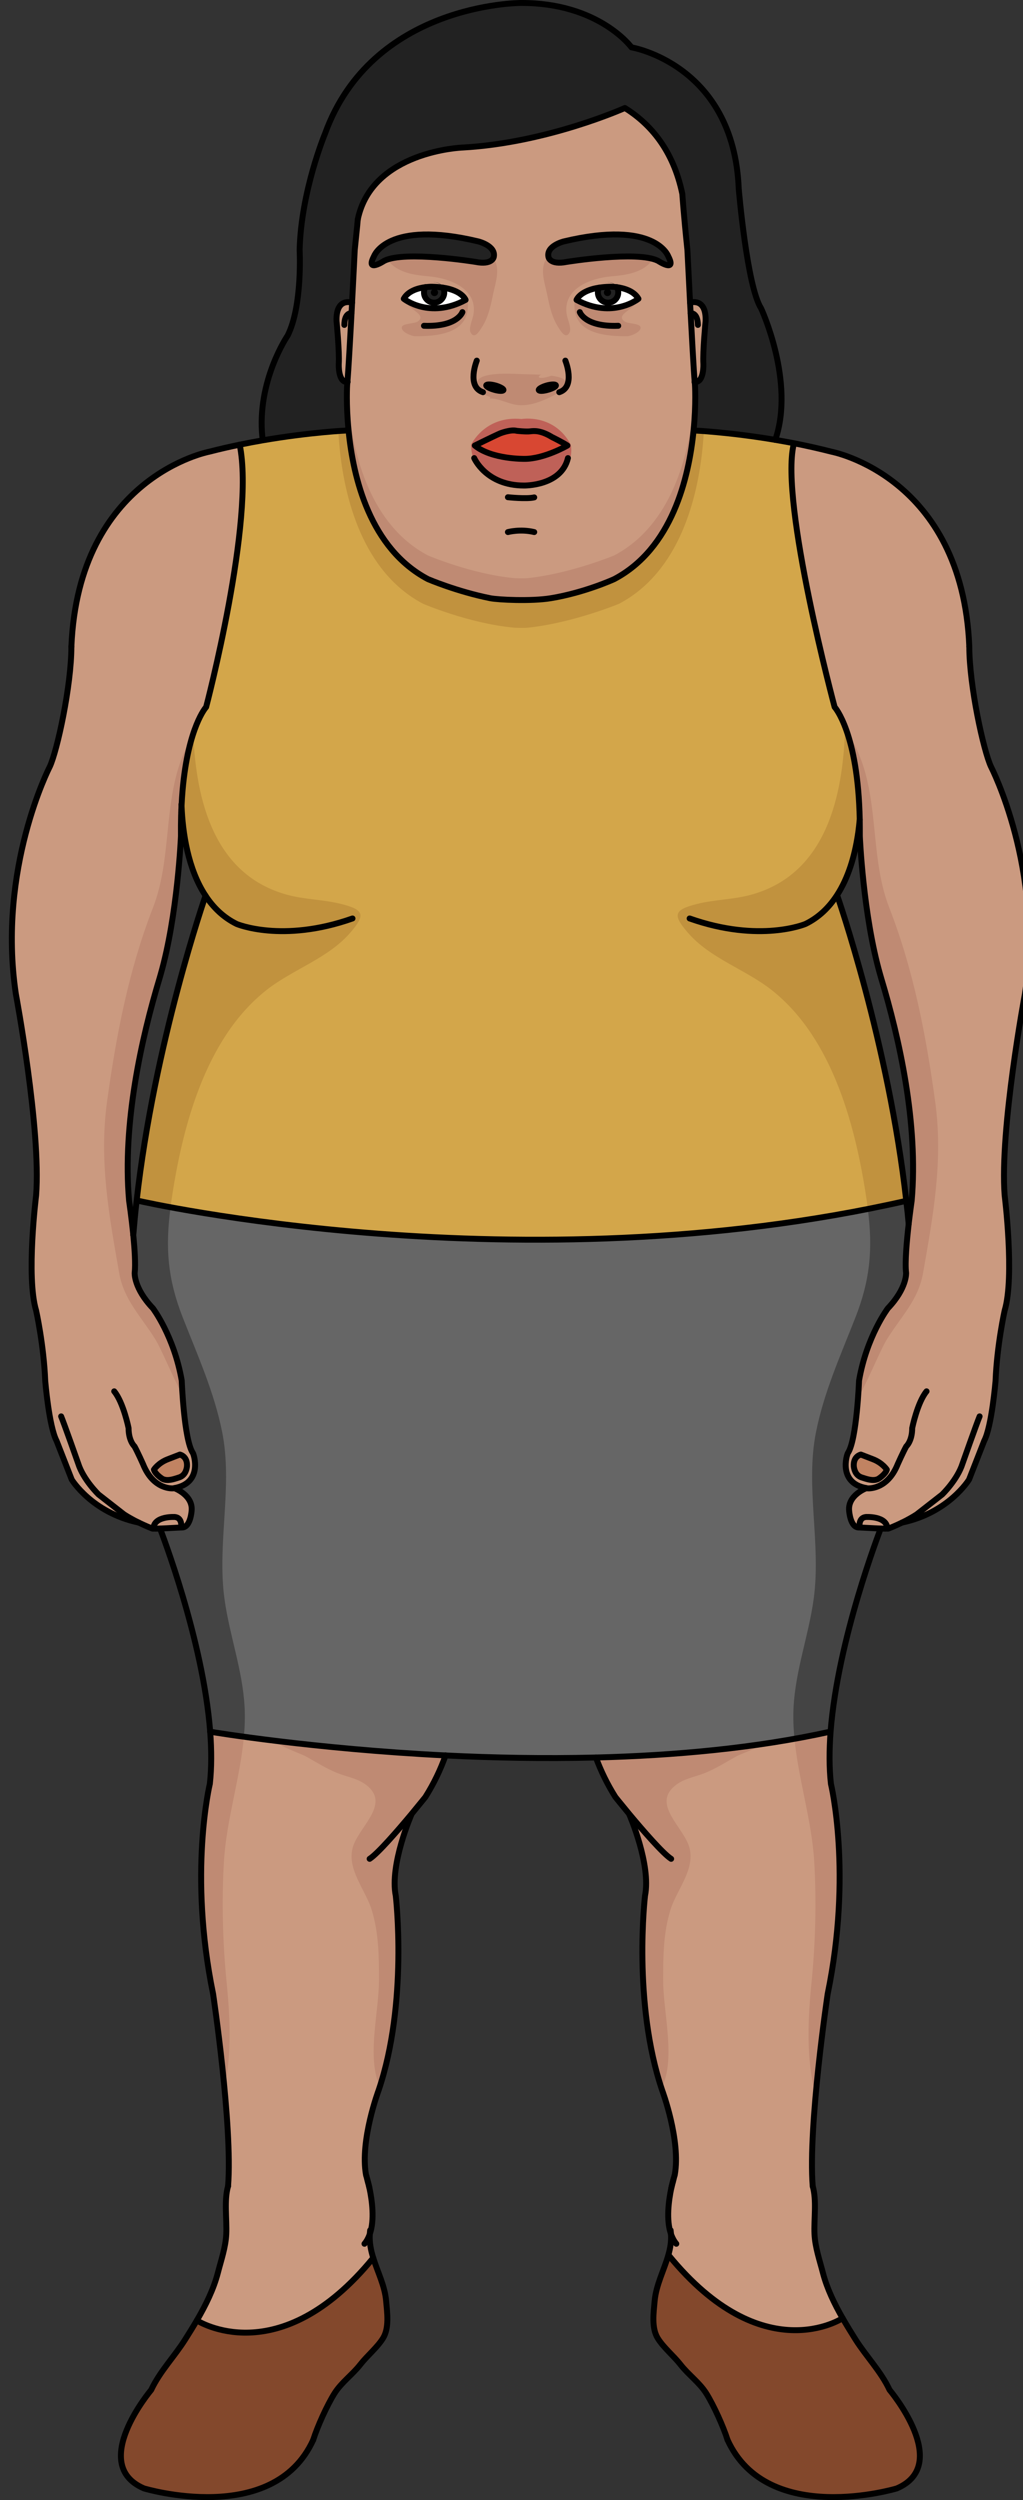 <?xml version="1.0" encoding="utf-8"?>
<!-- Generator: Adobe Illustrator 16.0.0, SVG Export Plug-In . SVG Version: 6.00 Build 0)  -->
<!DOCTYPE svg PUBLIC "-//W3C//DTD SVG 1.1//EN" "http://www.w3.org/Graphics/SVG/1.1/DTD/svg11.dtd">
<svg version="1.1" id="Layer_2" xmlns="http://www.w3.org/2000/svg" xmlns:xlink="http://www.w3.org/1999/xlink" x="0px" y="0px"
	 width="172.699px" height="421.949px" viewBox="0 0 172.699 421.949" enable-background="new 0 0 172.699 421.949"
	 xml:space="preserve">
<rect x="0" y="0" width="172.699" height="421.949" fill="#333333" stroke="none"/>
<g>
	<path fill="#CB9A80" d="M97.422,50.616c6.112,3.296,10.452-0.188,10.452-0.188c-0.769-1.351-2.497-1.8-3.658-1.96
		c-0.305-0.494-0.842-0.827-1.466-0.827c-0.667,0-1.234,0.377-1.524,0.914c-0.479,0.073-0.886,0.16-1.249,0.276
		C97.829,49.484,97.422,50.616,97.422,50.616z M83.528,65.788c0.799,0.232,1.496,0.247,1.554,0.043
		c0.057-0.188-0.552-0.537-1.351-0.769c-0.799-0.218-1.496-0.232-1.553-0.029C82.134,65.222,82.73,65.57,83.528,65.788z
		 M92.587,65.788c0.798-0.218,1.408-0.566,1.35-0.755c-0.058-0.204-0.755-0.189-1.553,0.029c-0.798,0.232-1.394,0.581-1.336,0.769
		C91.092,66.035,91.789,66.02,92.587,65.788z M95.767,44.2c0,0,11.904-1.931,15.389-0.189c0,0,3.251,2.149,1.742-0.77
		c0,0-2.178-6.185-17.61-2.497c0,0-3.049,0.74-2.599,2.656C92.689,43.4,92.921,44.766,95.767,44.2z M68.255,50.428
		c0,0,4.327,3.484,10.438,0.188c0,0-0.392-1.132-2.541-1.786c-0.363-0.116-0.784-0.203-1.263-0.276
		c-0.291-0.537-0.857-0.914-1.51-0.914c-0.625,0-1.176,0.333-1.467,0.827C70.752,48.613,69.01,49.063,68.255,50.428z M80.247,75.196
		c2.889,2.366,8.435,2.25,8.435,2.25c3.31,0,7.201-2.25,7.201-2.25c-0.77-0.523-2.599-1.423-2.599-1.423
		c-1.902-1.162-3.02-1.06-3.702-0.973c-0.682,0.087-2.25-0.087-2.25-0.087c-1.002-0.276-2.788,0.42-2.788,0.42
		C83.339,73.657,80.247,75.196,80.247,75.196z M59.98,42.167c0.436-4.196,0.508-5.009,0.508-5.11v-0.015
		c2.41-11.585,17.669-12.137,17.669-12.137c14.329-0.784,27.424-6.678,27.424-6.678c4.254,2.642,8.16,7.07,9.699,14.504
		c0,0,0.217,3.325,0.856,9.437c0,0,0.204,4.152,0.45,8.914c0.291,5.415,0.625,11.629,0.784,13.386
		c0.015,0.203,0.029,0.348,0.043,0.421c0,0,0.219,3.251-0.231,7.767c-0.784,7.985-3.63,19.934-13.4,25.087
		c0,0-7.361,3.063-14.591,3.833c-0.827,0.087-2.265,0-2.265,0c-7.23-0.667-14.59-3.833-14.59-3.833
		c-9.771-5.153-12.631-17.131-13.4-25.116c-0.45-4.501-0.232-7.738-0.232-7.738c0.015-0.073,0.029-0.218,0.044-0.421
		c0.145-1.655,0.464-7.303,0.74-12.5c0.015-0.291,0.029-0.596,0.044-0.886C59.777,46.333,59.98,42.167,59.98,42.167z M80.828,40.744
		c-15.418-3.688-17.596,2.497-17.596,2.497c-1.524,2.918,1.742,0.77,1.742,0.77c3.469-1.742,15.389,0.189,15.389,0.189
		c2.831,0.566,3.078-0.799,3.078-0.799C83.877,41.484,80.828,40.744,80.828,40.744z"/>
	<path fill="#BF6158" d="M79.528,75.051c0,0,2.315-4.943,8.529-4.334c0,0,5.48-0.961,8.303,4.327c0,0,1.512,6.154-7.916,6.903
		C88.445,81.946,79.528,81.947,79.528,75.051z"/>
	<path fill="#BF8A73" d="M78.947,50.674c0.465,4.325-2.482,6.146-8.901,6.069c-0.537-0.006-2.433-0.729-2.199-1.562
		c0.178-0.631,2.141-0.53,2.686-0.928c1.644-1.201-1.724-2.001-2.147-3.557c1.79-0.156,3.381,0.772,5.266,0.489
		c0.995-0.149,4.646-1.714,5.038-0.383"/>
	<path fill="#BF8A73" d="M97.021,50.674c-0.465,4.325,2.482,6.146,8.901,6.069c0.537-0.006,2.433-0.729,2.199-1.562
		c-0.178-0.631-2.141-0.53-2.686-0.928c-1.644-1.201,1.724-2.001,2.147-3.557c-1.79-0.156-3.381,0.772-5.266,0.489
		c-0.995-0.149-4.646-1.714-5.038-0.383"/>
	<path fill="#BF8A73" d="M82.798,67.02c-2.189-0.61-3.525-2.93-0.744-3.625c1.846-0.461,4.151-0.33,6.119-0.25
		c1.918,0.078,4.269,0.014,6.125,0.5c2.762,0.725,0.336,2.538-1.125,3.25c-1.676,0.817-3.34,1.505-5.25,1.5
		c-1.831-0.005-3.728-1.257-5.25-1.125"/>
	<path fill="#BF8A73" d="M69.298,40.77c-2.156-0.257-5.366,1.907-3.153,3.881c1.689,1.507,4.123,1.805,6.278,1.994
		c3.634,0.319,8.342,2.175,7.472,6.597c-0.132,0.669-0.813,2.184-0.447,2.875c0.636,1.204,1.44-0.166,1.881-0.844
		c1.162-1.789,1.55-3.879,1.972-5.878c0.384-1.821,1.234-4.175-0.038-5.844c-1.868-2.452-4.985-2.307-7.687-2.875
		c-1.414-0.297-4.826-1.104-5.903,0.344"/>
	<path fill="#BF8A73" d="M106.3,40.77c2.156-0.257,5.366,1.907,3.153,3.881c-1.689,1.507-4.123,1.805-6.278,1.994
		c-3.634,0.319-8.342,2.175-7.472,6.597c0.132,0.669,0.813,2.184,0.447,2.875c-0.636,1.204-1.44-0.166-1.881-0.844
		c-1.162-1.789-1.55-3.879-1.972-5.878c-0.384-1.821-1.234-4.175,0.038-5.844c1.868-2.452,4.985-2.307,7.687-2.875
		c1.414-0.297,4.826-1.104,5.903,0.344"/>
	<path fill="#BF8A73" d="M117.089,68.655c-0.784,7.985-3.63,19.934-13.4,25.087c0,0-7.361,3.063-14.591,3.833
		c-0.827,0.087-2.265,0-2.265,0c-7.23-0.667-14.59-3.833-14.59-3.833c-9.771-5.153-12.631-17.131-13.4-25.116
		c-0.13-1.303-0.204-2.495-0.244-3.538c-0.038,0.759-0.142,3.681,0.244,7.538c0.769,7.985,3.629,19.962,13.4,25.116
		c0,0,7.36,3.166,14.59,3.833c0,0,1.438,0.087,2.265,0c7.23-0.77,14.591-3.833,14.591-3.833c9.771-5.153,12.616-17.102,13.4-25.087
		c0.383-3.846,0.282-6.767,0.243-7.551C117.292,66.151,117.219,67.347,117.089,68.655z"/>
	<path fill="#D3A64A" d="M152.963,202.679c-64.983,14.75-129.544,0-129.544,0l-0.349-0.045
		c2.977-26.567,11.629-51.467,11.629-51.467c-2.977-4.5-3.862-10.611-4.05-15.156c0.043-0.93,0.101-1.8,0.174-2.643
		C31.766,122.64,34.8,119.33,34.8,119.33s8.305-31.504,5.662-44.279c1.336-0.276,2.657-0.522,3.92-0.741
		c8.028-1.379,14.184-1.655,14.184-1.655l0.276-0.029c0.769,7.985,3.629,19.962,13.4,25.116c0,0,7.36,3.166,14.59,3.833
		c0,0,1.438,0.087,2.265,0c7.23-0.77,14.591-3.833,14.591-3.833c9.771-5.153,12.616-17.102,13.4-25.087h0.043
		c0,0,5.938,0.261,13.749,1.583c1.016,0.174,2.062,0.363,3.135,0.566l-0.043,0.247c-2.294,9.901,6.925,44.279,6.925,44.279
		s3.949,4.313,4.239,19.004c-0.072,0.727-0.159,1.482-0.261,2.25c-0.029,0.117-0.044,0.233-0.058,0.363
		c-0.538,3.485-1.583,7.188-3.543,10.179l0.073,0.042c0,0,8.682,24.928,11.644,51.512H152.963z"/>
	<path fill="#C1923E" d="M118.612,75.502c0.098-0.977,0.164-1.894,0.21-2.741c-1.079-0.079-1.69-0.106-1.69-0.106h-0.043
		c-0.784,7.985-3.63,19.934-13.4,25.087c0,0-7.361,3.063-14.591,3.833c-0.827,0.087-2.265,0-2.265,0
		c-7.23-0.667-14.59-3.833-14.59-3.833c-9.771-5.153-12.631-17.131-13.4-25.116l-0.276,0.029c0,0-0.529,0.024-1.457,0.091
		c0.046,0.842,0.112,1.754,0.209,2.726c0.81,8.402,3.819,21.006,14.101,26.429c0,0,7.745,3.331,15.354,4.034
		c0,0,1.513,0.092,2.383,0c7.608-0.811,15.354-4.034,15.354-4.034C114.792,96.478,117.787,83.905,118.612,75.502z"/>
	<path fill="#CB9A80" d="M144.136,247.48c0.029,0.247,0.159,1.496,1.321,1.873c0.856,0.276,1.96,0.684,2.816,0.247
		c0,0,1.219-0.755,1.437-1.566c0,0-0.726-1.147-2.396-1.772l-1.989-0.769C145.326,245.493,144.02,245.768,144.136,247.48z
		 M148.666,257.978c-1.249-0.044-3.035-0.161-3.557-0.175c-0.058,0-0.102,0-0.13,0c-1.438,0-1.626-2.787-1.626-2.787
		c-0.29-2.672,2.904-3.848,2.904-3.848v-0.015c-4.806-0.856-3.325-5.604-3.107-5.938c1.496-2.236,1.873-12.21,1.873-12.21
		c1.292-7.476,4.864-12.194,4.864-12.194c3.252-3.413,3.078-5.981,3.078-5.981c-0.218-1.815,0.116-5.416,0.435-8.231
		c0-0.016,0-0.03,0-0.045c0.262-2.191,0.508-3.905,0.508-3.905c1.147-12.964-2.09-27.438-5.14-37.528
		c-0.058-0.219-0.13-0.436-0.188-0.654c-2.875-10.031-3.426-23.345-3.426-23.345c0-0.958,0-1.901-0.015-2.788
		c-0.29-14.691-4.239-19.004-4.239-19.004s-9.219-34.378-6.925-44.279l0.043-0.247c2.063,0.406,4.211,0.885,6.374,1.437
		c0,0,22.053,4.181,23.244,32.883c0,6.605,2.409,17.64,3.673,20.297c0,0,8.856,17.146,5.72,38.313c0,0-4.282,22.865-3.426,34.015
		c0,0,1.713,13.72,0,19.44c0,0-1.292,5.764-1.539,11.905c0,0-0.639,7.664-1.917,10.089l-2.555,6.533c0,0-3.397,5.59-11.31,7.259
		c-1.176,0.567-2.149,0.959-2.322,1.017c-0.015,0-0.073,0.015-0.161,0C149.58,258.006,149.159,257.992,148.666,257.978z"/>
	<path fill="#CB9A80" d="M27.425,249.6c0.857,0.437,1.96,0.029,2.816-0.247c1.162-0.377,1.292-1.626,1.322-1.873
		c0.116-1.712-1.19-1.987-1.19-1.987l-1.989,0.769c-1.669,0.625-2.395,1.772-2.395,1.772C26.206,248.845,27.425,249.6,27.425,249.6z
		 M25.741,257.992c-0.174-0.058-1.147-0.449-2.323-1.017c-7.913-1.669-11.31-7.259-11.31-7.259l-2.556-6.533
		c-1.277-2.425-1.916-10.089-1.916-10.089c-0.247-6.142-1.539-11.905-1.539-11.905c-1.713-5.721,0-19.44,0-19.44
		c0.857-11.149-3.426-34.015-3.426-34.015c-3.136-21.168,5.72-38.313,5.72-38.313c1.263-2.657,3.659-13.691,3.659-20.297
		c1.205-28.702,23.258-32.883,23.258-32.883c1.742-0.45,3.47-0.842,5.153-1.19C43.105,87.826,34.8,119.33,34.8,119.33
		s-3.034,3.311-3.978,14.039c-0.073,0.843-0.131,1.713-0.174,2.643c-0.015,0.218-0.029,0.45-0.044,0.683c0,0.13,0,0.261-0.014,0.407
		c0,0.158,0,0.318-0.015,0.493c-0.028,1.117-0.043,2.294-0.028,3.527c0,0-0.552,13.313-3.427,23.345
		c-0.058,0.219-0.13,0.436-0.188,0.654c-3.049,10.09-6.287,24.564-5.14,37.528c0,0,0.407,2.772,0.712,5.793v0.015
		c0.232,2.396,0.392,4.937,0.232,6.374c0,0-0.174,2.568,3.078,5.981c0,0,3.572,4.719,4.864,12.194c0,0,0.377,9.974,1.873,12.21
		c0.218,0.333,1.698,5.067-3.107,5.938v0.015c0,0,3.194,1.176,2.903,3.848c0,0-0.188,2.787-1.626,2.787c-0.029,0-0.072,0-0.13,0
		c-0.522,0.014-2.308,0.131-3.557,0.175c-0.494,0.014-0.915,0.028-1.132,0.014C25.813,258.006,25.755,257.992,25.741,257.992z"/>
	<path fill="#BF8A73" d="M30.59,137.101c0.014-0.146,0.014-0.277,0.014-0.407c0.015-0.232,0.029-0.465,0.044-0.683
		c0.043-0.93,0.101-1.8,0.174-2.643c0.348-3.951,0.979-6.89,1.638-9.033c-5.395,8.85-3.011,19.564-6.637,28.866
		c-4.121,10.571-6.234,21.694-7.749,32.707c-1.384,10.069,0.363,19.338,2.044,28.948c0.806,4.602,3.743,7.355,6.13,11.238
		c1.043,1.695,2.724,5.923,4.564,9.347c-0.099-1.436-0.137-2.436-0.137-2.436c-1.292-7.476-4.864-12.194-4.864-12.194
		c-3.251-3.413-3.078-5.981-3.078-5.981c0.16-1.438,0-3.979-0.232-6.374v-0.015c-0.305-3.021-0.712-5.793-0.712-5.793
		c-1.147-12.964,2.091-27.438,5.14-37.528c0.058-0.219,0.13-0.436,0.188-0.654c2.875-10.031,3.427-23.345,3.427-23.345
		c-0.015-1.233,0-2.41,0.028-3.527C30.59,137.419,30.59,137.259,30.59,137.101z"/>
	<path fill="#BF8A73" d="M150.124,153.202c-3.735-9.581-1.089-20.663-7.141-29.661c1,2.932,2.013,7.624,2.154,14.793
		c0.015,0.887,0.015,1.83,0.015,2.788c0,0,0.551,13.313,3.426,23.345c0.058,0.219,0.13,0.436,0.188,0.654
		c3.049,10.09,6.287,24.564,5.14,37.528c0,0-0.247,1.714-0.508,3.905c0,0.015,0,0.029,0,0.045c-0.319,2.815-0.653,6.416-0.435,8.231
		c0,0,0.174,2.568-3.078,5.981c0,0-3.571,4.719-4.864,12.194c0,0-0.047,1.25-0.175,2.961c1.951-3.504,3.755-8.089,4.852-9.872
		c2.388-3.883,5.325-6.637,6.13-11.238c1.682-9.61,3.429-18.879,2.044-28.948C156.358,174.896,154.245,163.773,150.124,153.202z"/>
	<path fill="#CB9A80" d="M108.886,319.97c1.06-5.271-2.643-13.72-2.643-13.72l0.029-0.03c-1.365-1.654-2.381-2.918-2.381-2.918
		c-1.394-2.206-2.468-4.456-3.295-6.678h0.014c13.211-0.334,26.917-1.567,39.518-4.355h0.086c-0.231,3.078-0.247,6.068,0.058,8.798
		c0,0,3.645,15.055-0.551,35.468c0,0-3.325,22.227-2.526,32.434c0.697,2.366,0.188,5.618,0.305,8.102
		c0.102,2.206,0.871,4.413,1.423,6.547c0.682,2.613,1.916,5.184,3.325,7.636c0,0-13.415,8.914-29.37-10.627l-0.058-0.015
		c0.334-1.146,0.537-2.308,0.45-3.557c-0.828-2.381-0.392-5.633,0.058-7.767c0.073-0.291,0.146-0.596,0.218-0.9
		c0.014-0.028,0.029-0.059,0.029-0.087c0.058-0.204,0.115-0.407,0.159-0.625c0.043-0.131,0.072-0.275,0.116-0.421
		c0.043-0.131,0.058-0.188,0.058-0.188c1.045-5.808-2.119-14.256-2.119-14.256C106.767,338.015,108.886,319.97,108.886,319.97z"/>
	<path fill="#CB9A80" d="M63.009,381.076c-15.956,19.542-29.777,10.555-29.777,10.555c1.496-2.569,2.831-5.271,3.542-8.014
		c0.552-2.134,1.321-4.341,1.423-6.547c0.116-2.483-0.391-5.735,0.306-8.102c0.798-10.207-2.527-32.434-2.527-32.434
		c-4.196-20.413-0.551-35.468-0.551-35.468c0.305-2.729,0.29-5.72,0.058-8.798c0.581,0.101,17.393,2.89,39.735,4.007
		c-0.827,2.322-1.945,4.704-3.411,7.026c0,0-1.017,1.264-2.381,2.918l0.029,0.03c0,0-3.702,8.449-2.642,13.72
		c0,0,2.12,18.045-2.904,32.84c0,0-3.165,8.448-2.12,14.256c0,0,0.015,0.058,0.058,0.188c0.044,0.146,0.073,0.29,0.116,0.421
		c0.044,0.218,0.102,0.421,0.16,0.625c0,0.028,0.014,0.059,0.028,0.087c0.073,0.305,0.146,0.609,0.218,0.9
		c0.45,2.134,0.886,5.386,0.059,7.767C62.341,378.463,62.602,379.785,63.009,381.076z"/>
	<path fill="#BF8A73" d="M75.218,296.276c-11.567-0.578-21.644-1.604-28.762-2.474c0.786,1.008,4.293,2.138,5.226,2.66
		c1.694,0.948,3.466,2.068,5.281,2.79c1.766,0.703,3.655,0.928,5.17,2.259c3.673,3.226-1.768,6.982-2.623,10.443
		c-0.903,3.655,2.237,7.075,3.255,10.444c1.171,3.873,1.212,7.654,1.212,11.779c0,5.17-1.897,12.241-0.18,17.18
		c0.101,0.291,0.216,0.535,0.34,0.743c4.723-14.656,2.675-32.131,2.675-32.131c-1.06-5.271,2.642-13.72,2.642-13.72l-0.029-0.03
		c1.365-1.654,2.381-2.918,2.381-2.918C73.273,300.98,74.391,298.598,75.218,296.276z"/>
	<path fill="#BF8A73" d="M100.611,296.625h-0.014c0.827,2.222,1.901,4.472,3.295,6.678c0,0,1.016,1.264,2.381,2.918l-0.029,0.03
		c0,0,3.702,8.449,2.643,13.72c0,0-2.069,17.655,2.748,32.357c0.186-0.247,0.354-0.563,0.496-0.97
		c1.717-4.938-0.18-12.01-0.18-17.18c0-4.125,0.041-7.906,1.212-11.779c1.018-3.369,4.158-6.789,3.255-10.444
		c-0.855-3.461-6.296-7.218-2.623-10.443c1.515-1.331,3.404-1.556,5.17-2.259c1.815-0.722,3.587-1.842,5.281-2.79
		c0.778-0.436,3.343-1.294,4.631-2.151C119.583,295.685,109.977,296.388,100.611,296.625z"/>
	<path fill="#BF8A73" d="M41.172,293.117c-3.458-0.476-5.494-0.813-5.689-0.848c0.232,3.078,0.247,6.068-0.058,8.798
		c0,0-3.645,15.055,0.551,35.468c0,0,1.124,7.519,1.908,15.816c1.297-5.799,0.931-12.223,0.358-17.954
		c-0.649-6.49-0.834-13.621-0.436-20.253C38.228,307.127,40.541,300.143,41.172,293.117z"/>
	<path fill="#BF8A73" d="M137.696,353.647c0.783-8.795,2.026-17.112,2.026-17.112c4.196-20.413,0.551-35.468,0.551-35.468
		c-0.305-2.729-0.29-5.72-0.058-8.798h-0.086c-1.975,0.437-3.984,0.823-6.008,1.187c0.673,6.912,2.916,13.784,3.331,20.688
		c0.398,6.632,0.214,13.763-0.436,20.253C136.4,340.559,136.024,347.521,137.696,353.647z"/>
	<path fill="#666666" d="M22.504,208.442c0.16-1.931,0.334-3.876,0.565-5.808l0.349,0.045c0,0,64.561,14.75,129.544,0h0.029
		c0.16,1.291,0.29,2.582,0.406,3.875c0,0.015,0,0.029,0,0.045c-0.319,2.815-0.653,6.416-0.435,8.231c0,0,0.174,2.568-3.078,5.981
		c0,0-3.571,4.719-4.864,12.194c0,0-0.377,9.974-1.873,12.21c-0.217,0.333-1.698,5.081,3.107,5.938v0.015
		c0,0-3.194,1.176-2.904,3.848c0,0,0.188,2.787,1.626,2.787c0.029,0,0.072,0,0.13,0c0.522,0.014,2.309,0.131,3.557,0.175v0.028
		c-0.174,0.494-7.23,18.626-8.45,34.263h-0.086c-12.602,2.788-26.307,4.021-39.518,4.355h-0.014
		c-8.842,0.217-17.451,0.044-25.378-0.349c-22.343-1.117-39.155-3.906-39.735-4.007c-1.22-15.637-8.275-33.769-8.45-34.263v-0.028
		c1.249-0.044,3.035-0.161,3.557-0.175c0.058,0,0.101,0,0.13,0c1.438,0,1.626-2.787,1.626-2.787
		c0.291-2.672-2.903-3.848-2.903-3.848v-0.015c4.805-0.87,3.325-5.604,3.107-5.938c-1.496-2.236-1.873-12.21-1.873-12.21
		c-1.292-7.476-4.864-12.194-4.864-12.194c-3.251-3.413-3.078-5.981-3.078-5.981c0.16-1.438,0-3.979-0.232-6.374V208.442z"/>
	<path fill="#444444" d="M23.418,202.679l-0.349-0.045c-0.231,1.932-0.406,3.877-0.565,5.808v0.015
		c0.232,2.396,0.392,4.937,0.232,6.374c0,0-0.174,2.568,3.078,5.981c0,0,3.572,4.719,4.864,12.194c0,0,0.377,9.974,1.873,12.21
		c0.218,0.333,1.698,5.067-3.107,5.938v0.015c0,0,3.194,1.176,2.903,3.848c0,0-0.188,2.787-1.626,2.787c-0.029,0-0.072,0-0.13,0
		c-0.522,0.014-2.308,0.131-3.557,0.175v0.028c0.174,0.494,7.229,18.626,8.45,34.263c0.195,0.034,2.231,0.372,5.689,0.848
		c0.151-1.679,0.208-3.36,0.117-5.045c-0.331-6.162-2.536-12.061-3.383-18.137c-1.311-9.431,1.444-18.996-0.405-28.253
		c-1.341-6.714-4.129-12.9-6.658-19.345c-2.554-6.507-2.951-11.773-2.051-18.58C25.318,203.113,23.418,202.679,23.418,202.679z"/>
	<path fill="#444444" d="M152.963,202.679c-2.155,0.488-4.309,0.943-6.46,1.369c0.85,6.666,0.43,11.875-2.087,18.289
		c-2.529,6.444-5.317,12.631-6.658,19.345c-1.849,9.257,0.906,18.822-0.405,28.253c-0.847,6.076-3.053,11.975-3.383,18.137
		c-0.097,1.798-0.022,3.592,0.152,5.384c2.023-0.363,4.033-0.75,6.008-1.187h0.086c1.22-15.637,8.276-33.769,8.45-34.263v-0.028
		c-1.249-0.044-3.035-0.161-3.557-0.175c-0.058,0-0.102,0-0.13,0c-1.438,0-1.626-2.787-1.626-2.787
		c-0.29-2.672,2.904-3.848,2.904-3.848v-0.015c-4.806-0.856-3.325-5.604-3.107-5.938c1.496-2.236,1.873-12.21,1.873-12.21
		c1.292-7.476,4.864-12.194,4.864-12.194c3.252-3.413,3.078-5.981,3.078-5.981c-0.218-1.815,0.116-5.416,0.435-8.231
		c0-0.016,0-0.03,0-0.045c-0.116-1.293-0.247-2.584-0.406-3.875H152.963z"/>
	<path fill="#C1923E" d="M45.003,167.085c4.469-3.517,10.414-5.33,14.171-9.718c2.47-2.886,2.407-3.789-1.499-4.78
		c-3.163-0.804-6.21-0.732-9.333-1.609c-12.195-3.424-15.24-15.828-15.717-27.155c-0.717,2.18-1.427,5.265-1.803,9.546
		c-0.073,0.843-0.131,1.713-0.174,2.643c0.188,4.545,1.074,10.656,4.05,15.156c0,0-8.652,24.899-11.629,51.467l0.349,0.045
		c0,0,1.899,0.434,5.374,1.078c0.042-0.316,0.071-0.619,0.118-0.941C30.678,190.759,34.465,175.375,45.003,167.085z"/>
	<path fill="#C1923E" d="M141.275,151.125c1.96-2.991,3.005-6.693,3.543-10.179c0.014-0.13,0.029-0.246,0.058-0.363
		c0.102-0.768,0.188-1.523,0.261-2.25c-0.156-7.916-1.375-12.815-2.466-15.654c-0.321,11.624-3.15,24.76-15.756,28.299
		c-3.123,0.877-6.17,0.806-9.333,1.609c-3.905,0.991-3.969,1.895-1.499,4.78c3.757,4.388,9.702,6.201,14.171,9.718
		c10.538,8.289,14.326,23.674,16.093,35.73c0.062,0.423,0.103,0.82,0.155,1.232c2.152-0.426,4.306-0.881,6.46-1.369h0.029
		c-2.961-26.584-11.644-51.512-11.644-51.512L141.275,151.125z"/>
	<path fill="#83482C" d="M150.175,403.361c0,0,10.642,12.587,1.219,16.623c0,0-21.835,6.592-28.572-8.188
		c-0.711-2.266-2.337-5.852-3.6-7.868c-1.205-1.889-2.991-3.108-4.37-4.879c-1.162-1.48-2.832-2.831-3.804-4.399
		c-1.089-1.757-0.711-4.312-0.537-6.271c0.248-2.76,1.583-5.198,2.309-7.769l0.058,0.015c15.955,19.541,29.37,10.627,29.37,10.627
		c0.697,1.22,1.437,2.41,2.163,3.571C146.255,397.742,148.708,400.224,150.175,403.361z"/>
	<path fill="#C18362" d="M145.457,249.353c-1.162-0.377-1.292-1.626-1.321-1.873c-0.116-1.712,1.19-1.987,1.19-1.987l1.989,0.769
		c1.669,0.625,2.396,1.772,2.396,1.772c-0.218,0.812-1.437,1.566-1.437,1.566C147.417,250.037,146.313,249.629,145.457,249.353z"/>
	<path fill="#CB9A80" d="M116.493,51.081c0,0,2.744-0.958,2.628,3.093c0,0-0.508,5.168-0.377,7.244c0,0,0.145,3.18-1.467,3.049
		C117.118,62.71,116.784,56.496,116.493,51.081z"/>
	<path fill="#E26284" d="M113.735,367.675c-0.044,0.218-0.101,0.421-0.159,0.625C113.619,368.068,113.677,367.849,113.735,367.675z"
		/>
	<path fill="#E26284" d="M113.546,368.387c-0.073,0.305-0.146,0.609-0.218,0.9C113.401,368.953,113.474,368.648,113.546,368.387z"/>
	<path fill="#CB9A80" d="M102.658,47.641c0.624,0,1.161,0.333,1.466,0.827c-0.102-0.015-0.188-0.015-0.276-0.029
		c-0.538-0.058-0.9-0.043-0.9-0.043c-0.682,0.014-1.292,0.072-1.814,0.159C101.424,48.018,101.99,47.641,102.658,47.641z"/>
	<path fill="#222222" d="M103.848,48.438c0.087,0.014,0.174,0.014,0.276,0.029c0.159,0.262,0.247,0.566,0.247,0.885
		c0,0.958-0.769,1.728-1.713,1.728c-0.958,0-1.728-0.769-1.728-1.728c0-0.29,0.072-0.565,0.203-0.798
		c0.523-0.087,1.133-0.145,1.814-0.159C102.948,48.396,103.311,48.38,103.848,48.438z"/>
	<path fill="#FFFFFF" d="M102.658,51.081c0.944,0,1.713-0.769,1.713-1.728c0-0.319-0.087-0.624-0.247-0.885
		c1.162,0.16,2.889,0.609,3.658,1.96c0,0-4.34,3.484-10.452,0.188c0,0,0.406-1.132,2.555-1.786c0.363-0.116,0.769-0.203,1.249-0.276
		c-0.131,0.233-0.203,0.508-0.203,0.798C100.931,50.312,101.7,51.081,102.658,51.081z"/>
	<path fill="#222222" d="M111.064,44.011c-3.485-1.742-15.389,0.189-15.389,0.189c-2.846,0.566-3.078-0.799-3.078-0.799
		c-0.45-1.916,2.599-2.656,2.599-2.656c15.433-3.688,17.61,2.497,17.61,2.497C114.315,46.16,111.064,44.011,111.064,44.011z"/>
	<path fill="#E26284" d="M92.292,65.062c0.798-0.218,1.495-0.232,1.553-0.029c0.058,0.188-0.552,0.537-1.35,0.755
		c-0.799,0.232-1.496,0.247-1.539,0.043C90.898,65.643,91.494,65.294,92.292,65.062z"/>
	<path fill="#D84732" d="M95.791,75.196c0,0-3.891,2.25-7.201,2.25c0,0-5.546,0.116-8.435-2.25c0,0,3.092-1.539,4.297-2.063
		c0,0,1.786-0.697,2.788-0.42c0,0,1.568,0.174,2.25,0.087c0.683-0.087,1.8-0.189,3.702,0.973
		C93.192,73.773,95.021,74.672,95.791,75.196z"/>
	<path fill="#E26284" d="M83.639,65.062c0.798,0.232,1.408,0.581,1.351,0.769c-0.058,0.204-0.755,0.189-1.554-0.043
		c-0.798-0.218-1.394-0.566-1.35-0.755C82.144,64.83,82.84,64.844,83.639,65.062z"/>
	<path fill="#FFFFFF" d="M76.061,48.831c2.148,0.654,2.541,1.786,2.541,1.786c-6.112,3.296-10.438-0.188-10.438-0.188
		c0.755-1.365,2.498-1.815,3.659-1.96c-0.16,0.262-0.247,0.566-0.247,0.885c0,0.958,0.755,1.728,1.713,1.728
		c0.943,0,1.712-0.769,1.712-1.728c0-0.29-0.072-0.565-0.203-0.798C75.277,48.627,75.698,48.714,76.061,48.831z"/>
	<path fill="#222222" d="M74.798,48.555C74.928,48.788,75,49.063,75,49.353c0,0.958-0.769,1.728-1.712,1.728
		c-0.958,0-1.713-0.769-1.713-1.728c0-0.319,0.087-0.624,0.247-0.885c0.087-0.015,0.174-0.015,0.262-0.029
		c0.537-0.058,0.9-0.043,0.9-0.043C73.665,48.41,74.261,48.468,74.798,48.555z"/>
	<path fill="#CB9A80" d="M73.288,47.641c0.653,0,1.219,0.377,1.51,0.914c-0.537-0.087-1.133-0.145-1.815-0.159
		c0,0-0.363-0.015-0.9,0.043c-0.087,0.014-0.175,0.014-0.262,0.029C72.112,47.974,72.664,47.641,73.288,47.641z"/>
	<path fill="#83482C" d="M63.009,381.076c0.74,2.41,1.96,4.704,2.177,7.304c0.175,1.959,0.552,4.514-0.537,6.271
		c-0.987,1.568-2.642,2.919-3.804,4.399c-1.379,1.771-3.165,2.99-4.37,4.879c-1.263,2.017-2.89,5.603-3.601,7.868
		c-6.736,14.779-28.572,8.188-28.572,8.188c-9.422-4.036,1.219-16.623,1.219-16.623c1.467-3.137,3.92-5.619,5.75-8.537
		c0.653-1.03,1.32-2.104,1.959-3.193C33.232,391.63,47.053,400.618,63.009,381.076z"/>
	<path fill="#E26284" d="M62.37,369.288c-0.073-0.291-0.145-0.596-0.218-0.9C62.225,368.648,62.297,368.953,62.37,369.288z"/>
	<path fill="#E26284" d="M62.124,368.3c-0.058-0.204-0.116-0.407-0.16-0.625C62.021,367.849,62.08,368.068,62.124,368.3z"/>
	<path fill="#CB9A80" d="M56.81,54.173c-0.117-4.05,2.627-3.093,2.627-3.093c-0.015,0.291-0.029,0.596-0.044,0.886
		c-0.275,5.197-0.595,10.845-0.74,12.5c-1.611,0.13-1.467-3.049-1.467-3.049C57.318,59.341,56.81,54.173,56.81,54.173z"/>
	<path fill="#C18362" d="M30.241,249.353c-0.856,0.276-1.959,0.684-2.816,0.247c0,0-1.219-0.755-1.437-1.566
		c0,0,0.726-1.147,2.395-1.772l1.989-0.769c0,0,1.307,0.275,1.19,1.987C31.534,247.727,31.403,248.976,30.241,249.353z"/>
	<path fill="#222222" d="M80.271,44.2c0,0-11.92-1.931-15.389-0.189c0,0-3.267,2.149-1.742-0.77c0,0,2.178-6.185,17.596-2.497
		c0,0,3.049,0.74,2.613,2.656C83.349,43.4,83.102,44.766,80.271,44.2z"/>
	<path fill="#222222" d="M58.566,72.655c0,0-6.156,0.276-14.184,1.655l-0.087-0.508c-0.987-9.495,4.269-17.175,4.269-17.175
		c2.526-5.038,2.018-14.46,2.018-14.46c0.247-9.916,4.283-19.599,4.283-19.599C62.834,0.587,87.573,0.5,87.965,0.5
		c13.154-0.043,18.641,7.492,18.641,7.492s17.247,2.875,18.104,23.853c0,0,1.394,16.478,3.774,20.195c0,0,5.778,12.398,2.396,22.198
		c-7.811-1.321-13.749-1.583-13.749-1.583h-0.043c0.45-4.516,0.231-7.767,0.231-7.767c-0.014-0.073-0.028-0.218-0.043-0.421
		c1.611,0.13,1.467-3.049,1.467-3.049c-0.131-2.076,0.377-7.244,0.377-7.244c0.116-4.05-2.628-3.093-2.628-3.093
		c-0.247-4.762-0.45-8.914-0.45-8.914c-0.639-6.112-0.856-9.437-0.856-9.437c-1.539-7.434-5.444-11.862-9.699-14.504
		c0,0-13.095,5.895-27.424,6.678c0,0-15.259,0.552-17.669,12.137v0.015c0,0.102-0.072,0.915-0.508,5.11c0,0-0.203,4.166-0.45,8.914
		c0,0-2.744-0.958-2.627,3.093c0,0,0.508,5.168,0.377,7.244c0,0-0.145,3.18,1.467,3.049c-0.015,0.203-0.029,0.348-0.044,0.421
		c0,0-0.218,3.237,0.232,7.738L58.566,72.655z"/>
	<path fill="#CB9A80" d="M92.495,63.594c0.798-0.218,1.408-0.566,1.35-0.755c-0.058-0.204-0.755-0.189-1.553,0.029
		c-0.798,0.232-1.394,0.581-1.336,0.769C91,63.841,91.696,63.826,92.495,63.594z"/>
	<path fill="none" stroke="#000000" stroke-linecap="round" stroke-linejoin="round" stroke-miterlimit="10" d="M75.218,296.262
		v0.014c-0.827,2.322-1.945,4.704-3.411,7.026c0,0-1.017,1.264-2.381,2.918c-2.308,2.759-5.647,6.621-7.026,7.507"/>
	<path fill="none" stroke="#000000" stroke-linecap="round" stroke-linejoin="round" stroke-miterlimit="10" d="M27.033,258.006
		c0.174,0.494,7.229,18.626,8.45,34.263c0.232,3.078,0.247,6.068-0.058,8.798c0,0-3.645,15.055,0.551,35.468
		c0,0,3.325,22.227,2.527,32.434"/>
	<path fill="none" stroke="#000000" stroke-linecap="round" stroke-linejoin="round" stroke-miterlimit="10" d="M62.152,368.387
		c0.073,0.261,0.146,0.565,0.218,0.9c0.45,2.134,0.886,5.386,0.059,7.767c-0.219,0.609-0.508,1.177-0.9,1.642"/>
	<path fill="none" stroke="#000000" stroke-linecap="round" stroke-linejoin="round" stroke-miterlimit="10" d="M61.963,367.675
		c0.058,0.174,0.116,0.393,0.16,0.625"/>
	<path fill="none" stroke="#000000" stroke-linecap="round" stroke-linejoin="round" stroke-miterlimit="10" d="M69.455,306.25
		c0,0-3.702,8.449-2.642,13.72c0,0,2.12,18.045-2.904,32.84c0,0-3.165,8.448-2.12,14.256c0,0,0.015,0.058,0.058,0.188"/>
	<path fill="none" stroke="#000000" stroke-linecap="round" stroke-linejoin="round" stroke-miterlimit="10" d="M62.37,369.288
		c-0.073-0.291-0.145-0.596-0.218-0.9c-0.014-0.028-0.028-0.059-0.028-0.087c-0.058-0.204-0.116-0.407-0.16-0.625
		c-0.043-0.131-0.072-0.275-0.116-0.421"/>
	<path fill="none" stroke="#000000" stroke-linecap="round" stroke-linejoin="round" stroke-miterlimit="10" d="M62.487,376.416
		c-0.029,0.217-0.044,0.436-0.058,0.639c-0.087,1.409,0.173,2.73,0.581,4.021c0.74,2.41,1.96,4.704,2.177,7.304
		c0.175,1.959,0.552,4.514-0.537,6.271c-0.987,1.568-2.642,2.919-3.804,4.399c-1.379,1.771-3.165,2.99-4.37,4.879
		c-1.263,2.017-2.89,5.603-3.601,7.868"/>
	<path fill="none" stroke="#000000" stroke-linecap="round" stroke-linejoin="round" stroke-miterlimit="10" d="M38.503,368.968
		c-0.697,2.366-0.189,5.618-0.306,8.102c-0.102,2.206-0.871,4.413-1.423,6.547c-0.711,2.743-2.046,5.444-3.542,8.014
		c-0.639,1.089-1.307,2.163-1.959,3.193c-1.83,2.918-4.283,5.4-5.75,8.537c0,0-10.641,12.587-1.219,16.623
		c0,0,21.835,6.592,28.572-8.188"/>
	<path fill="none" stroke="#000000" stroke-linecap="round" stroke-linejoin="round" stroke-miterlimit="10" d="M80.271,44.2
		c0,0-11.92-1.931-15.389-0.189c0,0-3.267,2.149-1.742-0.77c0,0,2.178-6.185,17.596-2.497c0,0,3.049,0.74,2.613,2.656
		C83.349,43.4,83.102,44.766,80.271,44.2z"/>
	<path fill="none" stroke="#000000" stroke-linecap="round" stroke-linejoin="round" stroke-miterlimit="10" d="M95.675,44.2
		c0,0,11.904-1.931,15.389-0.189c0,0,3.251,2.149,1.742-0.77c0,0-2.178-6.185-17.61-2.497c0,0-3.049,0.74-2.599,2.656
		C92.597,43.4,92.829,44.766,95.675,44.2z"/>
	<path fill="none" stroke="#000000" stroke-linecap="round" stroke-linejoin="round" stroke-miterlimit="10" d="M80.489,60.866
		c0,0-1.786,4.398,1.045,5.328"/>
	<path fill="none" stroke="#000000" stroke-linecap="round" stroke-linejoin="round" stroke-miterlimit="10" d="M84.99,65.831
		c-0.058,0.204-0.755,0.189-1.554-0.043c-0.798-0.218-1.394-0.566-1.35-0.755c0.058-0.204,0.754-0.189,1.553,0.029
		C84.438,65.294,85.047,65.643,84.99,65.831z"/>
	<path fill="none" stroke="#000000" stroke-linecap="round" stroke-linejoin="round" stroke-miterlimit="10" d="M95.442,60.866
		c0,0,1.801,4.398-1.03,5.328"/>
	<path fill="none" stroke="#000000" stroke-linecap="round" stroke-linejoin="round" stroke-miterlimit="10" d="M90.956,65.831
		c0.043,0.204,0.74,0.189,1.539-0.043c0.798-0.218,1.408-0.566,1.35-0.755c-0.058-0.204-0.755-0.189-1.553,0.029
		C91.494,65.294,90.898,65.643,90.956,65.831z"/>
	<path fill="none" stroke="#000000" stroke-linecap="round" stroke-linejoin="round" stroke-miterlimit="10" d="M80.155,75.196
		c0,0,3.092-1.539,4.297-2.063c0,0,1.786-0.697,2.788-0.42c0,0,1.568,0.174,2.25,0.087c0.683-0.087,1.8-0.189,3.702,0.973
		c0,0,1.829,0.899,2.599,1.423c0,0-3.891,2.25-7.201,2.25C88.59,77.446,83.043,77.562,80.155,75.196z"/>
	<path fill="none" stroke="#000000" stroke-linecap="round" stroke-linejoin="round" stroke-miterlimit="10" d="M85.744,83.92
		c0,0,3.122,0.334,4.443,0.029"/>
	<path fill="none" stroke="#000000" stroke-linecap="round" stroke-linejoin="round" stroke-miterlimit="10" d="M80.053,77.315
		c0,0,1.989,4.631,8.392,4.631c0,0,6.3,0.13,7.433-4.631"/>
	<path fill="none" stroke="#000000" stroke-linecap="round" stroke-linejoin="round" stroke-miterlimit="10" d="M74.798,48.555
		c-0.537-0.087-1.133-0.145-1.815-0.159c0,0-0.363-0.015-0.9,0.043c-0.087,0.014-0.175,0.014-0.262,0.029
		c-1.161,0.145-2.904,0.595-3.659,1.96c0,0,4.327,3.484,10.438,0.188c0,0-0.392-1.132-2.541-1.786
		C75.697,48.714,75.276,48.627,74.798,48.555z"/>
	<path fill="none" stroke="#000000" stroke-linecap="round" stroke-linejoin="round" stroke-miterlimit="10" d="M78.064,52.678
		c0,0-0.828,2.526-6.49,2.308"/>
	<path fill="none" stroke="#000000" stroke-linecap="round" stroke-linejoin="round" stroke-miterlimit="10" d="M74.798,48.555
		C74.928,48.788,75,49.063,75,49.353c0,0.958-0.769,1.728-1.712,1.728c-0.958,0-1.713-0.769-1.713-1.728
		c0-0.319,0.087-0.624,0.247-0.885"/>
	<path fill="none" stroke="#000000" stroke-linecap="round" stroke-linejoin="round" stroke-miterlimit="10" d="M101.133,48.555
		c0.523-0.087,1.133-0.145,1.814-0.159c0,0,0.363-0.015,0.9,0.043c0.087,0.014,0.174,0.014,0.276,0.029
		c1.162,0.16,2.889,0.609,3.658,1.96c0,0-4.34,3.484-10.452,0.188c0,0,0.406-1.132,2.555-1.786
		C100.248,48.714,100.654,48.627,101.133,48.555z"/>
	<path fill="none" stroke="#000000" stroke-linecap="round" stroke-linejoin="round" stroke-miterlimit="10" d="M97.881,52.678
		c0,0,0.827,2.526,6.489,2.308"/>
	<path fill="none" stroke="#000000" stroke-linecap="round" stroke-linejoin="round" stroke-miterlimit="10" d="M101.133,48.555
		c-0.131,0.233-0.203,0.508-0.203,0.798c0,0.958,0.77,1.728,1.728,1.728c0.944,0,1.713-0.769,1.713-1.728
		c0-0.319-0.087-0.624-0.247-0.885"/>
	<path fill="none" stroke="#000000" stroke-linecap="round" stroke-linejoin="round" stroke-miterlimit="10" d="M116.493,51.081
		c-0.247-4.762-0.45-8.914-0.45-8.914c-0.639-6.112-0.856-9.437-0.856-9.437c-1.539-7.434-5.444-11.862-9.699-14.504
		c0,0-13.095,5.895-27.424,6.678c0,0-15.259,0.552-17.669,12.137v0.015c0,0.102-0.072,0.915-0.508,5.11c0,0-0.203,4.166-0.45,8.914
		c-0.015,0.291-0.029,0.596-0.044,0.886c-0.275,5.197-0.595,10.845-0.74,12.5c-0.015,0.203-0.029,0.348-0.044,0.421
		c0,0-0.218,3.237,0.232,7.738c0.769,7.985,3.629,19.962,13.4,25.116c0,0,4.827,2.076,10.504,3.221
		c1.333,0.269,6.955,0.542,10.229,0.004c5.806-0.954,10.713-3.225,10.713-3.225c9.771-5.153,12.616-17.102,13.4-25.087
		c0.45-4.516,0.231-7.767,0.231-7.767c-0.014-0.073-0.028-0.218-0.043-0.421C117.118,62.71,116.784,56.496,116.493,51.081"/>
	<path fill="none" stroke="#000000" stroke-linecap="round" stroke-linejoin="round" stroke-miterlimit="10" d="M60.396,37.057
		c0,0.014-0.014,0.043-0.014,0.058"/>
	<path fill="none" stroke="#000000" stroke-linecap="round" stroke-linejoin="round" stroke-miterlimit="10" d="M58.566,72.655
		c0,0-6.156,0.276-14.184,1.655c-1.263,0.218-2.584,0.465-3.92,0.741c-1.684,0.348-3.411,0.74-5.153,1.19
		c0,0-22.053,4.181-23.258,32.883"/>
	<path fill="none" stroke="#000000" stroke-linecap="round" stroke-linejoin="round" stroke-miterlimit="10" d="M30.633,135.75
		c0,0.088,0,0.174,0.015,0.262c0.188,4.545,1.074,10.656,4.05,15.156c1.307,2.004,3.02,3.674,5.256,4.777
		c0,0,7.679,3.266,19.555-0.93"/>
	<path fill="none" stroke="#000000" stroke-linecap="round" stroke-linejoin="round" stroke-miterlimit="10" d="M145.137,138.333
		c-0.072,0.727-0.159,1.482-0.261,2.25c-0.029,0.117-0.044,0.233-0.058,0.363c-0.538,3.485-1.583,7.188-3.543,10.179
		c-1.321,2.018-3.034,3.716-5.299,4.819c0,0-7.68,3.266-19.556-0.93"/>
	<path fill="none" stroke="#000000" stroke-linecap="round" stroke-linejoin="round" stroke-miterlimit="10" d="M12.051,109.124
		c0,6.605-2.396,17.64-3.659,20.297c0,0-8.856,17.146-5.72,38.313c0,0,4.283,22.865,3.426,34.015c0,0-1.713,13.72,0,19.44
		c0,0,1.292,5.764,1.539,11.905c0,0,0.639,7.664,1.916,10.089l2.556,6.533c0,0,3.397,5.59,11.31,7.259"/>
	<path fill="none" stroke="#000000" stroke-linecap="round" stroke-linejoin="round" stroke-miterlimit="10" d="M22.504,208.442
		c-0.305-3.021-0.712-5.793-0.712-5.793c-1.147-12.964,2.091-27.438,5.14-37.528c0.058-0.219,0.13-0.436,0.188-0.654
		c2.875-10.031,3.427-23.345,3.427-23.345c-0.015-1.233,0-2.41,0.028-3.527c0.015-0.175,0.015-0.335,0.015-0.493
		c0.014-0.146,0.014-0.277,0.014-0.407c0.015-0.232,0.029-0.465,0.044-0.683c0.043-0.93,0.101-1.8,0.174-2.643
		C31.766,122.64,34.8,119.33,34.8,119.33s8.305-31.504,5.662-44.279"/>
	<path fill="none" stroke="#000000" stroke-linecap="round" stroke-linejoin="round" stroke-miterlimit="10" d="M19.281,234.821
		c1.553,1.888,2.424,6.2,2.424,6.2c0,2.206,1.001,3.092,1.001,3.092c0.552,1.001,1.438,2.99,1.438,2.99
		c1.771,4.428,5.082,4.095,5.082,4.095c0.072-0.015,0.146-0.029,0.218-0.044c4.805-0.87,3.325-5.604,3.107-5.938
		c-1.496-2.236-1.873-12.21-1.873-12.21c-1.292-7.476-4.864-12.194-4.864-12.194c-3.251-3.413-3.078-5.981-3.078-5.981
		c0.16-1.438,0-3.979-0.232-6.374"/>
	<path fill="none" stroke="#000000" stroke-linecap="round" stroke-linejoin="round" stroke-miterlimit="10" d="M59.438,51.081
		c0,0-2.744-0.958-2.627,3.093c0,0,0.508,5.168,0.377,7.244c0,0-0.145,3.18,1.467,3.049c0.014,0,0.014,0,0.029,0"/>
	<path fill="none" stroke="#000000" stroke-linecap="round" stroke-linejoin="round" stroke-miterlimit="10" d="M59.335,52.866
		c0,0-1.176-0.173-1.204,1.975"/>
	<path fill="none" stroke="#000000" stroke-linecap="round" stroke-linejoin="round" stroke-miterlimit="10" d="M116.493,51.081
		c0,0,2.744-0.958,2.628,3.093c0,0-0.508,5.168-0.377,7.244c0,0,0.145,3.18-1.467,3.049c-0.014,0-0.014,0-0.029,0"/>
	<path fill="none" stroke="#000000" stroke-linecap="round" stroke-linejoin="round" stroke-miterlimit="10" d="M116.595,52.866
		c0,0,1.176-0.173,1.22,1.975"/>
	<path fill="none" stroke="#000000" stroke-linecap="round" stroke-linejoin="round" stroke-miterlimit="10" d="M44.295,73.802
		c-0.987-9.495,4.269-17.175,4.269-17.175c2.526-5.038,2.018-14.46,2.018-14.46c0.247-9.916,4.283-19.599,4.283-19.599
		C62.834,0.587,87.573,0.5,87.965,0.5c13.154-0.043,18.641,7.492,18.641,7.492s17.247,2.875,18.104,23.853
		c0,0,1.394,16.478,3.774,20.195c0,0,5.778,12.398,2.396,22.198"/>
	<path fill="none" stroke="#000000" stroke-linecap="round" stroke-linejoin="round" stroke-miterlimit="10" d="M34.699,151.167
		c0,0-8.652,24.899-11.629,51.467c-0.231,1.932-0.406,3.877-0.565,5.808v0.015"/>
	<path fill="none" stroke="#000000" stroke-linecap="round" stroke-linejoin="round" stroke-miterlimit="10" d="M141.348,151.167
		c0,0,8.682,24.928,11.644,51.512c0.16,1.291,0.29,2.582,0.406,3.875"/>
	<path fill="none" stroke="#000000" stroke-linecap="round" stroke-linejoin="round" stroke-miterlimit="10" d="M30.241,249.353
		c-0.856,0.276-1.959,0.684-2.816,0.247c0,0-1.219-0.755-1.437-1.566c0,0,0.726-1.147,2.395-1.772l1.989-0.769
		c0,0,1.307,0.275,1.19,1.987C31.534,247.727,31.403,248.976,30.241,249.353z"/>
	<path fill="none" stroke="#000000" stroke-linecap="round" stroke-linejoin="round" stroke-miterlimit="10" d="M29.443,251.168
		c0,0,3.194,1.176,2.903,3.848c0,0-0.188,2.787-1.626,2.787c-0.029,0-0.072,0-0.13,0c-0.522,0.014-2.308,0.131-3.557,0.175
		c-0.494,0.014-0.915,0.028-1.132,0.014c-0.087,0.015-0.146,0-0.16,0c-0.174-0.058-1.147-0.449-2.323-1.017
		c-0.45-0.217-0.93-0.464-1.409-0.74c-0.363-0.202-0.726-0.421-1.06-0.638l-4.297-3.354c0,0-2.584-2.482-3.455-5.256
		c0,0-2.396-6.794-2.875-7.94"/>
	<path fill="none" stroke="#000000" stroke-linecap="round" stroke-linejoin="round" stroke-miterlimit="10" d="M30.59,257.643
		c0,0,0.188-1.48-1.06-1.61c0,0-3.484-0.219-3.629,1.887"/>
	<path fill="none" stroke="#000000" stroke-linecap="round" stroke-linejoin="round" stroke-miterlimit="10" d="M100.597,296.625
		c0.827,2.222,1.901,4.472,3.295,6.678c0,0,1.016,1.264,2.381,2.918c2.309,2.759,5.648,6.621,7.027,7.507"/>
	<path fill="none" stroke="#000000" stroke-linecap="round" stroke-linejoin="round" stroke-miterlimit="10" d="M148.666,258.006
		c-0.174,0.494-7.23,18.626-8.45,34.263c-0.231,3.078-0.247,6.068,0.058,8.798c0,0,3.645,15.055-0.551,35.468
		c0,0-3.325,22.227-2.526,32.434"/>
	<path fill="none" stroke="#000000" stroke-linecap="round" stroke-linejoin="round" stroke-miterlimit="10" d="M113.546,368.387
		c-0.073,0.261-0.146,0.565-0.218,0.9c-0.45,2.134-0.885,5.386-0.058,7.767c0.218,0.609,0.508,1.177,0.9,1.642"/>
	<path fill="none" stroke="#000000" stroke-linecap="round" stroke-linejoin="round" stroke-miterlimit="10" d="M113.735,367.675
		c-0.058,0.174-0.116,0.393-0.159,0.625"/>
	<path fill="none" stroke="#000000" stroke-linecap="round" stroke-linejoin="round" stroke-miterlimit="10" d="M106.244,306.25
		c0,0,3.702,8.449,2.643,13.72c0,0-2.12,18.045,2.904,32.84c0,0,3.164,8.448,2.119,14.256c0,0-0.015,0.058-0.058,0.188"/>
	<path fill="none" stroke="#000000" stroke-linecap="round" stroke-linejoin="round" stroke-miterlimit="10" d="M113.328,369.288
		c0.073-0.291,0.146-0.596,0.218-0.9c0.014-0.028,0.029-0.059,0.029-0.087c0.058-0.204,0.115-0.407,0.159-0.625
		c0.043-0.131,0.072-0.275,0.116-0.421"/>
	<path fill="none" stroke="#000000" stroke-linecap="round" stroke-linejoin="round" stroke-miterlimit="10" d="M117.132,72.655
		c0,0,5.938,0.261,13.749,1.583c1.016,0.174,2.062,0.363,3.135,0.566c2.063,0.406,4.211,0.885,6.374,1.437
		c0,0,22.053,4.181,23.244,32.883"/>
	<path fill="none" stroke="#000000" stroke-linecap="round" stroke-linejoin="round" stroke-miterlimit="10" d="M163.634,109.124
		c0,6.605,2.409,17.64,3.673,20.297c0,0,8.856,17.146,5.72,38.313c0,0-4.282,22.865-3.426,34.015c0,0,1.713,13.72,0,19.44
		c0,0-1.292,5.764-1.539,11.905c0,0-0.639,7.664-1.917,10.089l-2.555,6.533c0,0-3.397,5.59-11.31,7.259"/>
	<path fill="none" stroke="#000000" stroke-linecap="round" stroke-linejoin="round" stroke-miterlimit="10" d="M156.418,234.821
		c-1.553,1.888-2.424,6.2-2.424,6.2c0,2.206-1.002,3.092-1.002,3.092c-0.551,1.001-1.438,2.99-1.438,2.99
		c-1.771,4.428-5.096,4.095-5.096,4.095c-0.073-0.015-0.13-0.015-0.203-0.044c-4.806-0.856-3.325-5.604-3.107-5.938
		c1.496-2.236,1.873-12.21,1.873-12.21c1.292-7.476,4.864-12.194,4.864-12.194c3.252-3.413,3.078-5.981,3.078-5.981
		c-0.218-1.815,0.116-5.416,0.435-8.231c0-0.016,0-0.03,0-0.045c0.262-2.191,0.508-3.905,0.508-3.905
		c1.147-12.964-2.09-27.438-5.14-37.528c-0.058-0.219-0.13-0.436-0.188-0.654c-2.875-10.031-3.426-23.345-3.426-23.345
		c0-0.958,0-1.901-0.015-2.788c-0.29-14.691-4.239-19.004-4.239-19.004s-9.219-34.378-6.925-44.279"/>
	<path fill="none" stroke="#000000" stroke-linecap="round" stroke-linejoin="round" stroke-miterlimit="10" d="M145.457,249.353
		c0.856,0.276,1.96,0.684,2.816,0.247c0,0,1.219-0.755,1.437-1.566c0,0-0.726-1.147-2.396-1.772l-1.989-0.769
		c0,0-1.306,0.275-1.19,1.987C144.165,247.727,144.295,248.976,145.457,249.353z"/>
	<path fill="none" stroke="#000000" stroke-linecap="round" stroke-linejoin="round" stroke-miterlimit="10" d="M146.255,251.168
		c0,0-3.194,1.176-2.904,3.848c0,0,0.188,2.787,1.626,2.787c0.029,0,0.072,0,0.13,0c0.522,0.014,2.309,0.131,3.557,0.175
		c0.493,0.014,0.915,0.028,1.132,0.014c0.087,0.015,0.146,0,0.161,0c0.173-0.058,1.146-0.449,2.322-1.017
		c0.45-0.217,0.929-0.464,1.408-0.74c0.363-0.202,0.726-0.421,1.06-0.638l4.297-3.354c0,0,2.583-2.482,3.455-5.256
		c0,0,2.395-6.794,2.875-7.94"/>
	<path fill="none" stroke="#000000" stroke-linecap="round" stroke-linejoin="round" stroke-miterlimit="10" d="M145.108,257.643
		c0,0-0.188-1.48,1.06-1.61c0,0,3.484-0.219,3.629,1.887"/>
	<path fill="none" stroke="#000000" stroke-linecap="round" stroke-linejoin="round" stroke-miterlimit="10" d="M33.232,391.63
		c0,0,13.821,8.987,29.777-10.555"/>
	<path fill="none" stroke="#000000" stroke-linecap="round" stroke-linejoin="round" stroke-miterlimit="10" d="M142.249,391.252
		c0,0-13.415,8.914-29.37-10.627"/>
	<path fill="none" stroke="#000000" stroke-linecap="round" stroke-linejoin="round" stroke-miterlimit="10" d="M23.418,202.679
		c0,0,64.561,14.75,129.544,0"/>
	<path fill="none" stroke="#000000" stroke-linecap="round" stroke-linejoin="round" stroke-miterlimit="10" d="M113.212,376.416
		c0.029,0.217,0.043,0.436,0.058,0.639c0.086,1.249-0.116,2.41-0.45,3.557c-0.726,2.57-2.061,5.009-2.309,7.769
		c-0.174,1.959-0.552,4.514,0.537,6.271c0.973,1.568,2.642,2.919,3.804,4.399c1.378,1.771,3.165,2.99,4.37,4.879
		c1.263,2.017,2.889,5.603,3.6,7.868"/>
	<path fill="none" stroke="#000000" stroke-linecap="round" stroke-linejoin="round" stroke-miterlimit="10" d="M137.196,368.968
		c0.697,2.366,0.188,5.618,0.305,8.102c0.102,2.206,0.871,4.413,1.423,6.547c0.682,2.613,1.916,5.184,3.325,7.636
		c0.697,1.22,1.437,2.41,2.163,3.571c1.844,2.918,4.297,5.4,5.764,8.537c0,0,10.642,12.587,1.219,16.623
		c0,0-21.835,6.592-28.572-8.188"/>
	<path fill="none" stroke="#000000" stroke-linecap="round" stroke-linejoin="round" stroke-miterlimit="10" d="M85.744,89.801
		c0,0,2.077-0.566,4.443,0"/>
	<path fill="none" stroke="#000000" stroke-linecap="round" stroke-linejoin="round" stroke-miterlimit="10" d="M35.468,292.269
		c0,0,0,0,0.015,0c0.581,0.101,17.393,2.89,39.735,4.007c7.927,0.393,16.536,0.565,25.378,0.349h0.014
		c13.211-0.334,26.917-1.567,39.518-4.355"/>
	<circle cx="73.344" cy="49.367" r="0.609"/>
	<circle cx="102.556" cy="49.367" r="0.609"/>
</g>
</svg>
